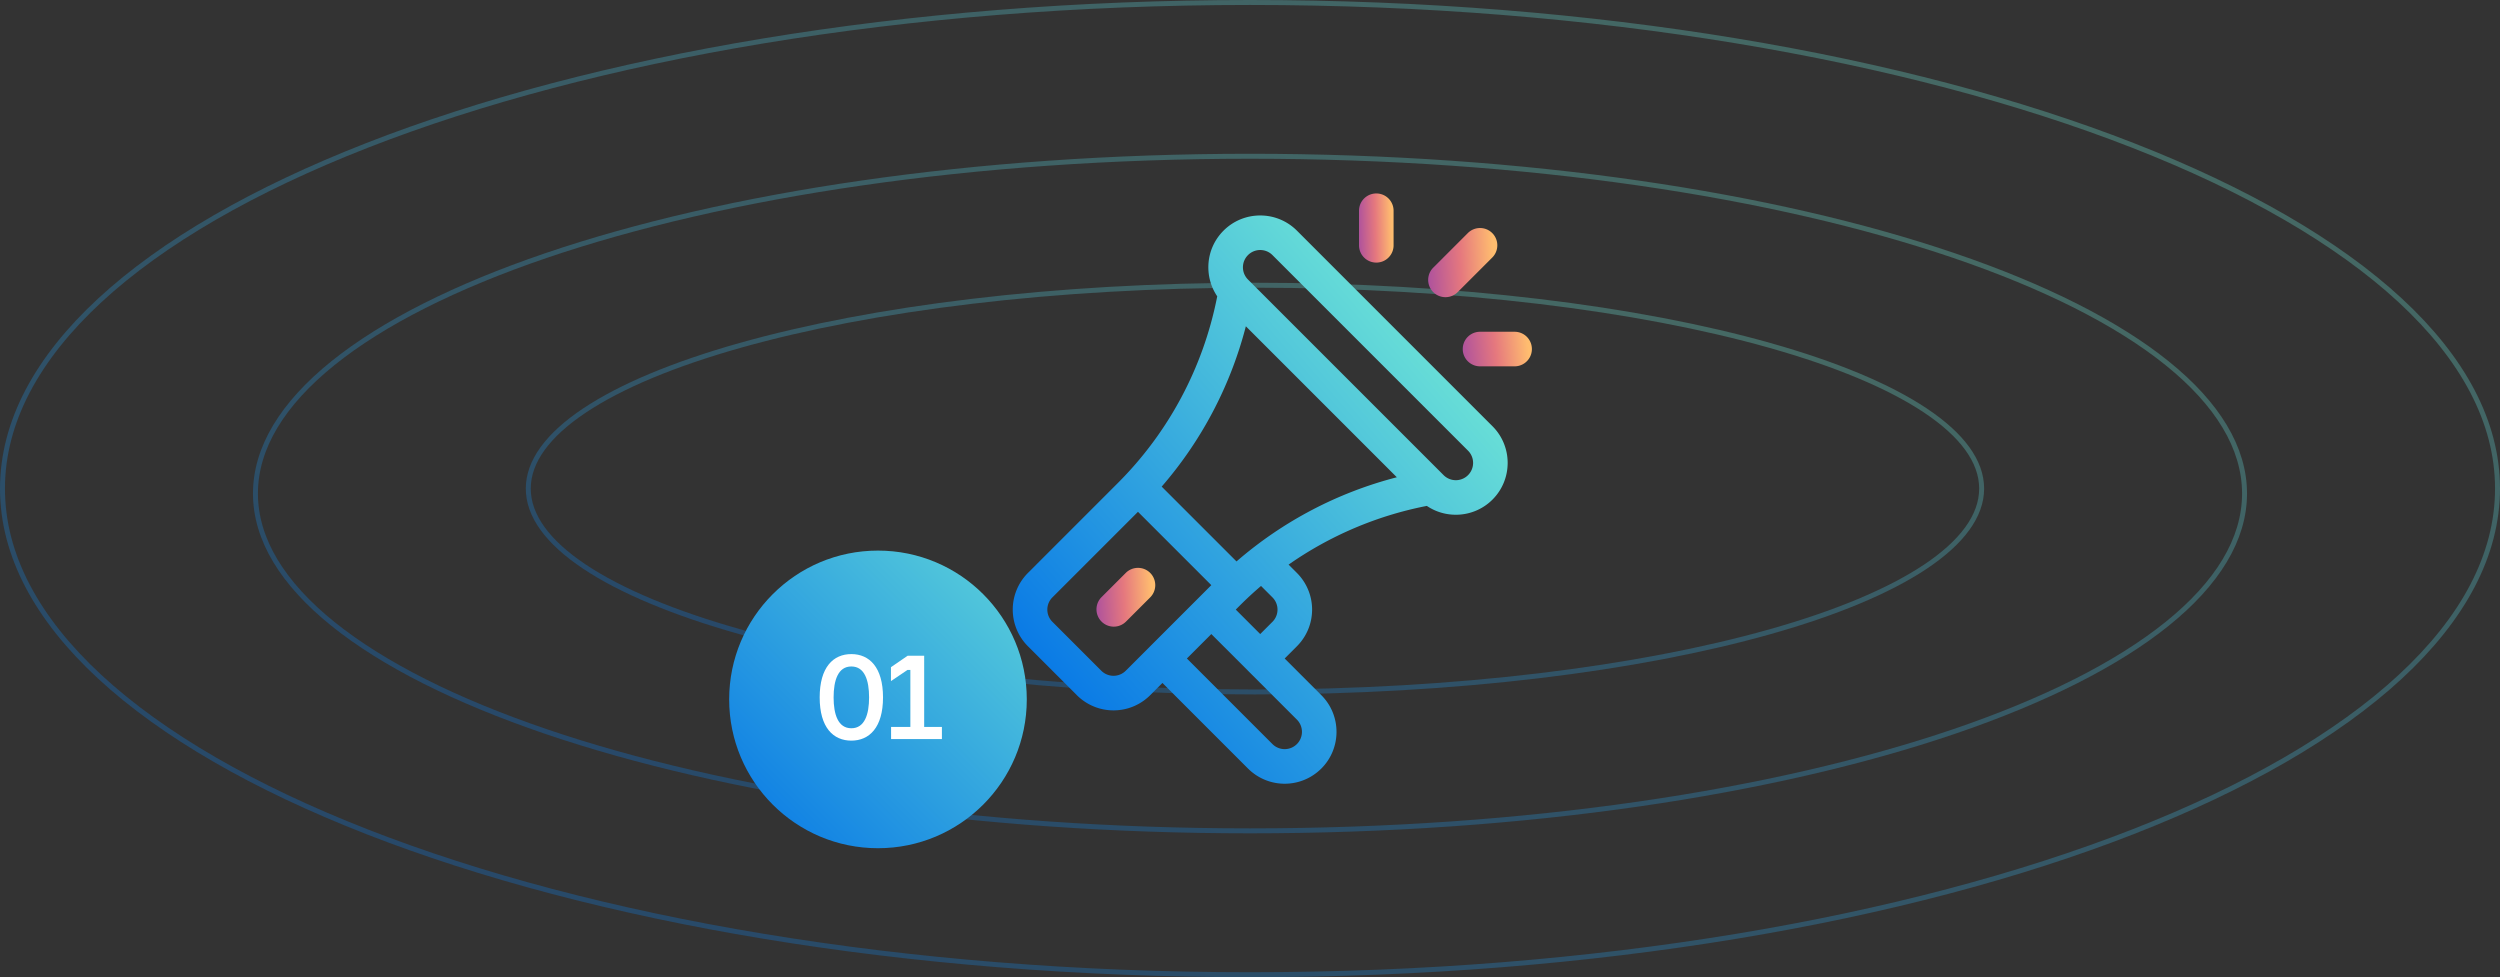 <svg width="504" height="197" fill="none" xmlns="http://www.w3.org/2000/svg"><rect width="100%" height="100%" fill="#333333" stroke="none"/><path opacity=".3" d="M452.5 99.5c0 9.244-5.496 18.126-15.609 26.274-10.109 8.145-24.767 15.502-42.924 21.69C357.658 159.838 307.465 167.5 252 167.5c-55.465 0-105.658-7.662-141.967-20.036-18.157-6.188-32.815-13.545-42.924-21.69C56.996 117.626 51.5 108.744 51.5 99.5s5.496-18.126 15.61-26.274c10.108-8.145 24.766-15.502 42.923-21.69C146.342 39.162 196.535 31.5 252 31.5c55.465 0 105.658 7.662 141.967 20.036 18.157 6.188 32.815 13.545 42.924 21.69C447.004 81.374 452.5 90.256 452.5 99.5z" stroke="url(#paint0_linear)"/><path opacity=".3" d="M399.5 98.5c0 5.473-3.934 10.801-11.33 15.738-7.377 4.924-18.085 9.378-31.361 13.126C330.263 134.858 293.56 139.5 253 139.5c-40.56 0-77.263-4.642-103.809-12.136-13.276-3.748-23.984-8.202-31.361-13.126-7.396-4.937-11.33-10.265-11.33-15.738 0-5.473 3.934-10.801 11.33-15.738 7.377-4.924 18.085-9.378 31.361-13.126C175.737 62.142 212.44 57.5 253 57.5c40.56 0 77.263 4.642 103.809 12.136 13.276 3.748 23.984 8.202 31.361 13.126C395.566 87.7 399.5 93.027 399.5 98.5z" stroke="url(#paint1_linear)"/><path opacity=".3" d="M503.5 98.5c0 13.414-6.953 26.246-19.643 37.973-12.69 11.728-31.081 22.312-53.848 31.211C384.477 185.481 321.542 196.5 252 196.5c-69.542 0-132.477-11.019-178.009-28.816-22.767-8.899-41.158-19.483-53.848-31.211C7.453 124.746.5 111.914.5 98.5c0-13.414 6.953-26.246 19.643-37.973 12.69-11.728 31.08-22.312 53.848-31.211C119.523 11.519 182.458.5 252 .5c69.542 0 132.477 11.019 178.009 28.816 22.767 8.899 41.158 19.483 53.848 31.21C496.547 72.254 503.5 85.087 503.5 98.5z" stroke="url(#paint2_linear)"/><path d="M300.887 85.93l-39.433-39.434c-4.076-4.076-10.71-4.077-14.787 0-3.665 3.665-3.981 9.254-1.274 13.245l-.055.274a72.957 72.957 0 0 1-20.016 37.4l-18.087 18.088a10.45 10.45 0 0 0 0 14.787l9.858 9.858a10.451 10.451 0 0 0 14.787 0l2.465-2.465 17.251 17.252a10.45 10.45 0 0 0 14.787 0c4.077-4.077 4.077-10.71 0-14.787l-7.393-7.394 2.464-2.464a10.45 10.45 0 0 0 0-14.787l-1.675-1.675a72.961 72.961 0 0 1 27.589-11.783l.278-.056c4.08 2.755 9.656 2.312 13.241-1.273 4.076-4.077 4.076-10.71 0-14.787zm-73.936 49.289a3.484 3.484 0 0 1-4.929 0l-9.858-9.858a3.484 3.484 0 0 1 0-4.929l17.251-17.252 14.788 14.787-17.252 17.252zm34.503 9.858a3.49 3.49 0 0 1 0 4.929 3.491 3.491 0 0 1-4.929 0l-17.252-17.252 4.93-4.929 17.251 17.252zm-12.322-22.181c1.047-1.048 2.616-2.653 5.091-4.767l2.302 2.303a3.484 3.484 0 0 1 0 4.929l-2.465 2.464-4.928-4.929zm.148-9.71l-15.084-15.083a79.82 79.82 0 0 0 16.969-32.322l30.436 30.436a79.813 79.813 0 0 0-32.321 16.969zm46.677-17.4a3.484 3.484 0 0 1-4.929 0l-39.432-39.432a3.484 3.484 0 0 1 0-4.929 3.483 3.483 0 0 1 4.929 0l39.432 39.432a3.49 3.49 0 0 1 0 4.93z" fill="url(#paint3_linear)"/><path d="M231.88 115.502a3.486 3.486 0 0 0-4.929 0l-4.929 4.929a3.486 3.486 0 0 0 4.929 4.929l4.929-4.929a3.486 3.486 0 0 0 0-4.929z" fill="url(#paint4_linear)"/><path d="M277.462 39a3.485 3.485 0 0 0-3.485 3.485v6.971a3.485 3.485 0 1 0 6.97 0v-6.97A3.485 3.485 0 0 0 277.462 39z" fill="url(#paint5_linear)"/><path d="M305.345 66.883h-6.971a3.485 3.485 0 0 0 0 6.97h6.971a3.485 3.485 0 0 0 0-6.97z" fill="url(#paint6_linear)"/><path d="M300.839 46.991a3.485 3.485 0 0 0-4.929 0l-6.971 6.971a3.485 3.485 0 0 0 4.929 4.929l6.971-6.97a3.486 3.486 0 0 0 0-4.93z" fill="url(#paint7_linear)"/><circle cx="177" cy="141" r="30" fill="url(#paint8_linear)"/><path d="M171.632 131.864c-3.648 0-6.384 2.64-6.384 8.736 0 6.072 2.736 8.712 6.384 8.712 3.624 0 6.384-2.64 6.384-8.712 0-6.096-2.76-8.736-6.384-8.736zm0 14.952c-2.688 0-3.576-2.808-3.576-6.216 0-3.432.888-6.24 3.576-6.24s3.576 2.808 3.576 6.24c0 3.408-.888 6.216-3.576 6.216zm8.01 2.184h10.248v-2.448h-3.576V132.2h-3.336l-3.36 2.304v2.808l3.336-2.256h.576v11.496h-3.888V149z" fill="#fff"/><defs><linearGradient id="paint0_linear" x1="412.505" y1="47.059" x2="346.312" y2="241.291" gradientUnits="userSpaceOnUse"><stop stop-color="#74EBD5"/><stop offset="1" stop-color="#0575E6"/></linearGradient><linearGradient id="paint1_linear" x1="370.385" y1="66.729" x2="336.043" y2="188.374" gradientUnits="userSpaceOnUse"><stop stop-color="#74EBD5"/><stop offset="1" stop-color="#0575E6"/></linearGradient><linearGradient id="paint2_linear" x1="453.231" y1="23.092" x2="347.531" y2="293.512" gradientUnits="userSpaceOnUse"><stop stop-color="#74EBD5"/><stop offset="1" stop-color="#0575E6"/></linearGradient><linearGradient id="paint3_linear" x1="293.894" y1="56.867" x2="204.111" y2="135.061" gradientUnits="userSpaceOnUse"><stop stop-color="#74EBD5"/><stop offset="1" stop-color="#0575E6"/></linearGradient><linearGradient id="paint4_linear" x1="233.64" y1="98.551" x2="217.344" y2="99.341" gradientUnits="userSpaceOnUse"><stop offset=".147" stop-color="#FFBD6F"/><stop offset=".495" stop-color="#E5787E"/><stop offset=".837" stop-color="#B0539C"/><stop offset="1" stop-color="#5321E2"/></linearGradient><linearGradient id="paint5_linear" x1="281.38" y1="20.335" x2="271.817" y2="20.567" gradientUnits="userSpaceOnUse"><stop offset=".147" stop-color="#FFBD6F"/><stop offset=".495" stop-color="#E5787E"/><stop offset=".837" stop-color="#B0539C"/><stop offset="1" stop-color="#5321E2"/></linearGradient><linearGradient id="paint6_linear" x1="309.696" y1="57.551" x2="290.737" y2="59.389" gradientUnits="userSpaceOnUse"><stop offset=".147" stop-color="#FFBD6F"/><stop offset=".495" stop-color="#E5787E"/><stop offset=".837" stop-color="#B0539C"/><stop offset="1" stop-color="#5321E2"/></linearGradient><linearGradient id="paint7_linear" x1="302.725" y1="27.306" x2="283.633" y2="28.232" gradientUnits="userSpaceOnUse"><stop offset=".147" stop-color="#FFBD6F"/><stop offset=".495" stop-color="#E5787E"/><stop offset=".837" stop-color="#B0539C"/><stop offset="1" stop-color="#5321E2"/></linearGradient><linearGradient id="paint8_linear" x1="223" y1="95.989" x2="147" y2="171.989" gradientUnits="userSpaceOnUse"><stop stop-color="#74EBD5"/><stop offset="1" stop-color="#0575E6"/></linearGradient></defs></svg>